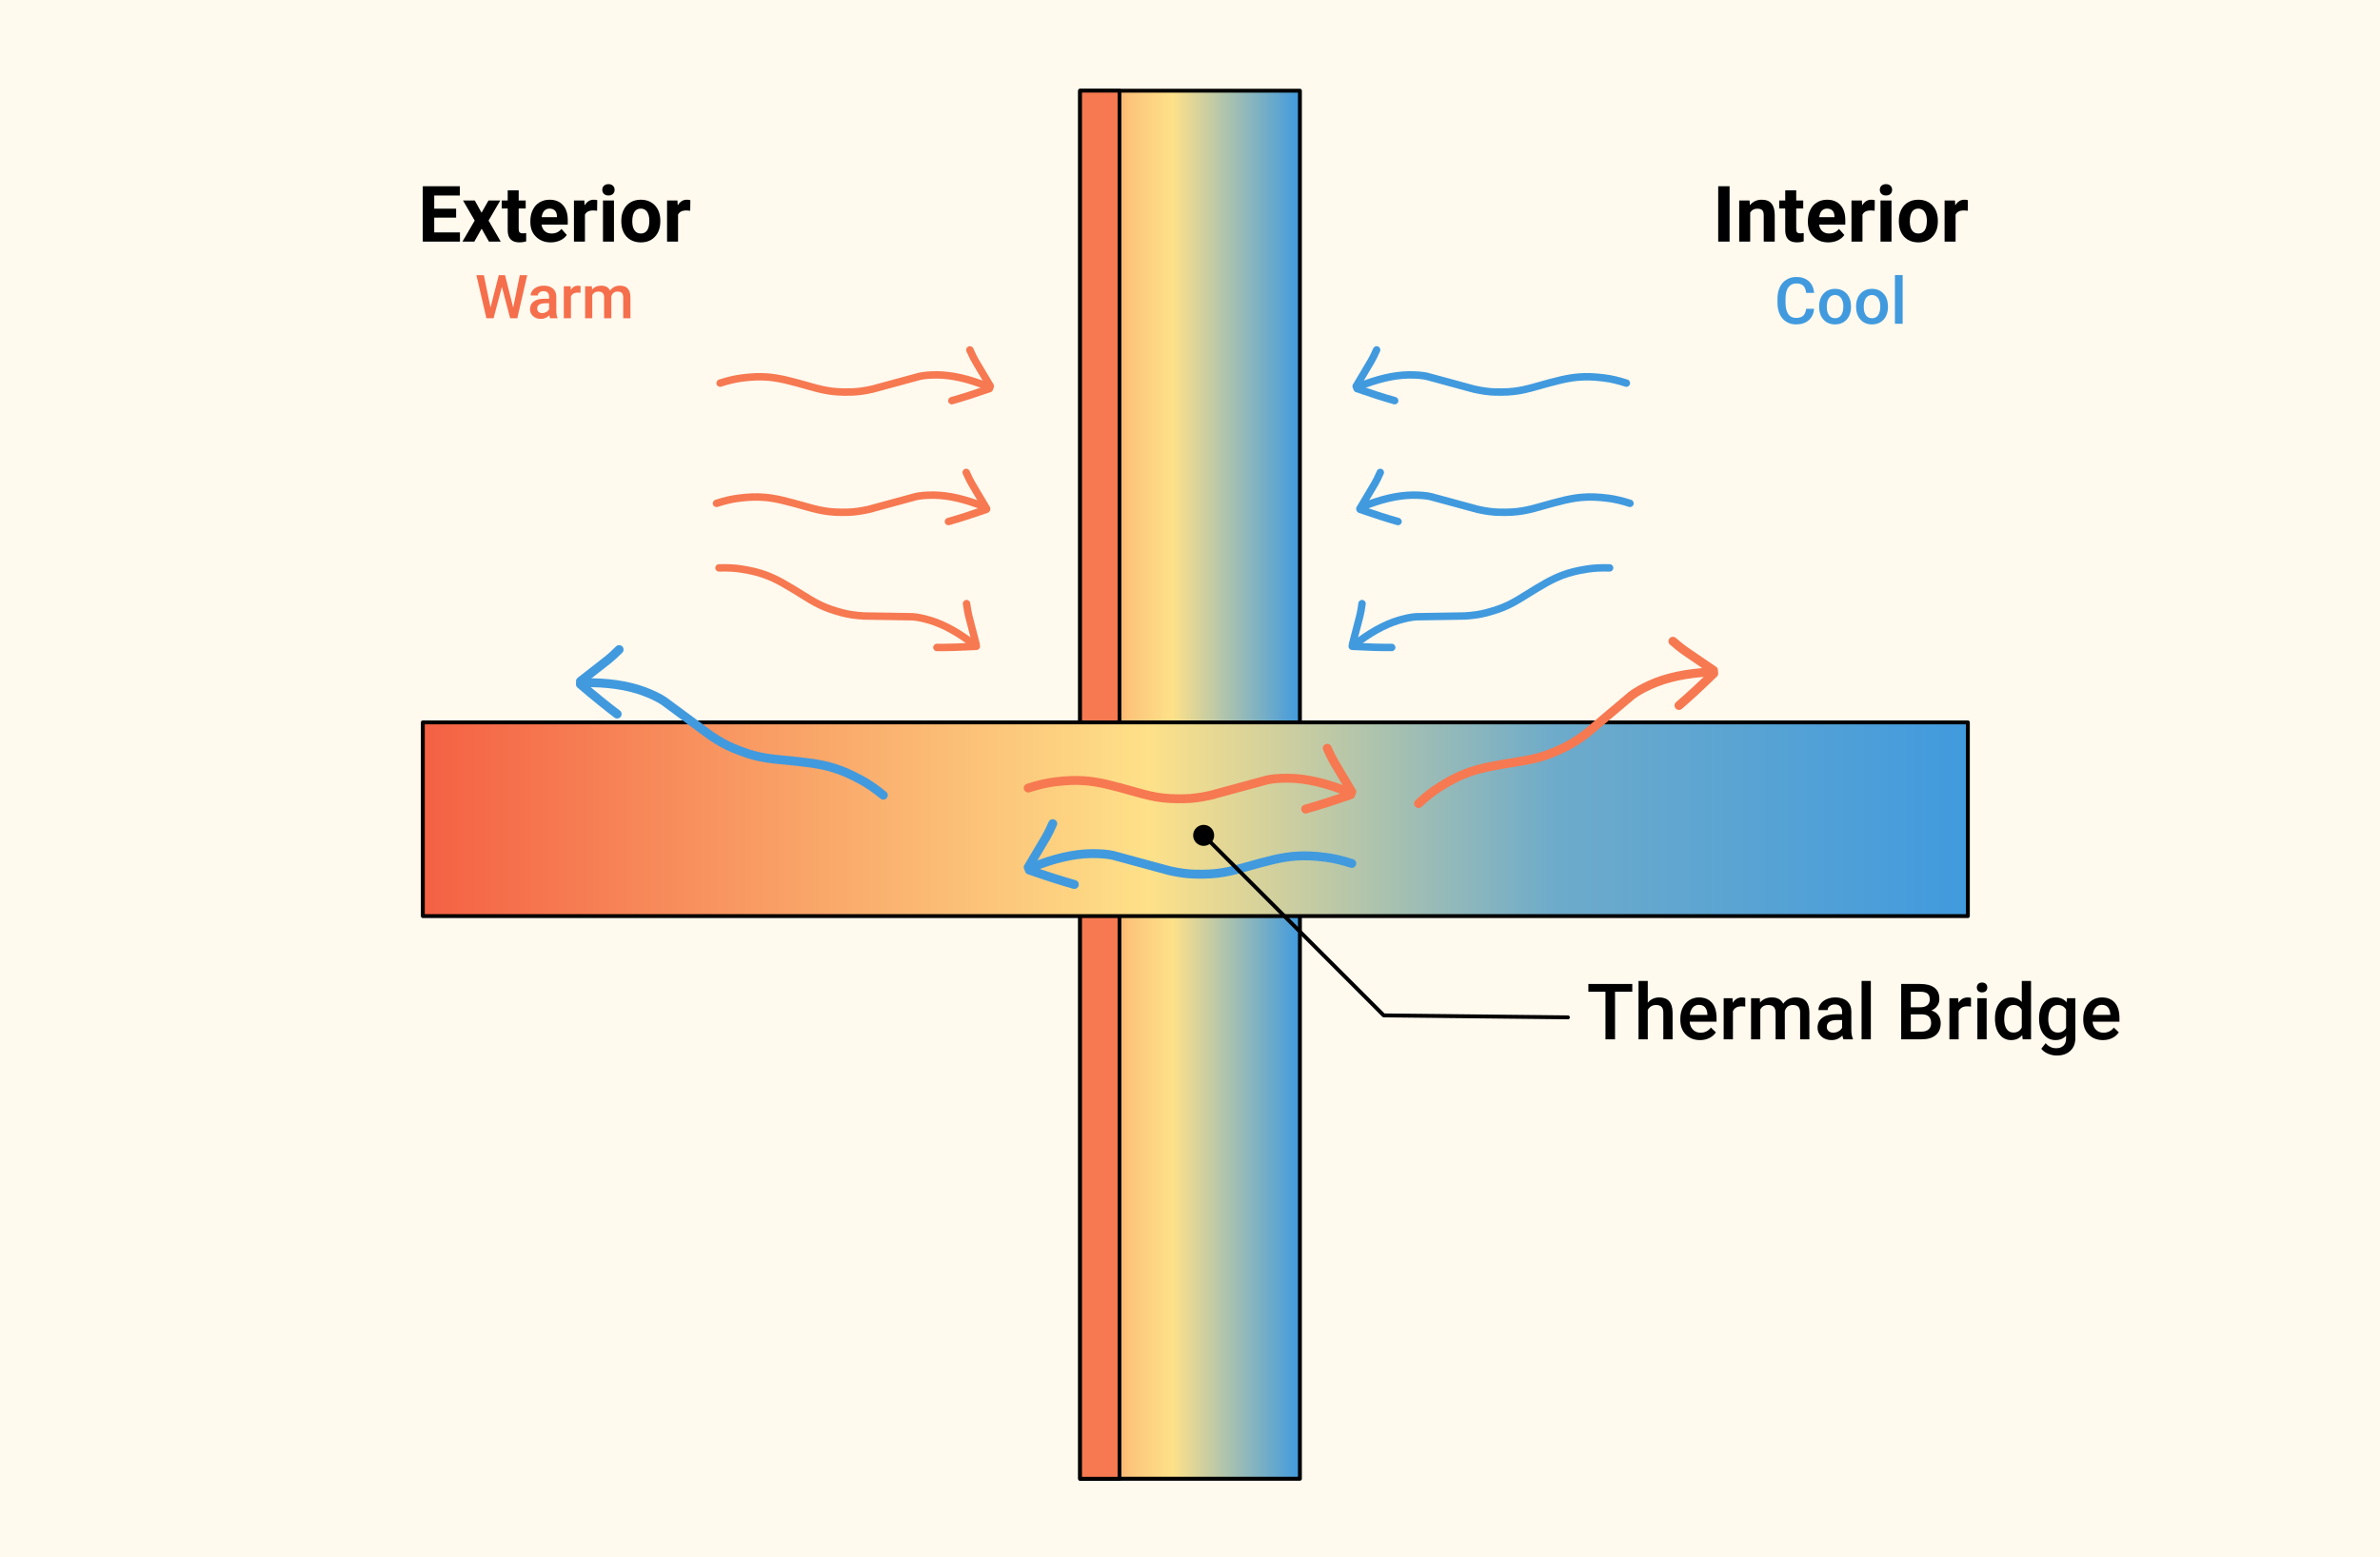 <?xml version="1.0" encoding="UTF-8" standalone="no"?>
<svg xmlns="http://www.w3.org/2000/svg" xmlns:xlink="http://www.w3.org/1999/xlink" xmlns:serif="http://www.serif.com/" width="100%" height="100%" viewBox="0 0 550 360" version="1.1" xml:space="preserve" style="fill-rule:evenodd;clip-rule:evenodd;stroke-linecap:round;stroke-linejoin:round;stroke-miterlimit:1.5;">
  <rect id="Thermal-Bridge" serif:id="Thermal Bridge" x="-0" y="-0" width="550" height="360" style="fill:#fff9ee;"></rect>
  <rect x="249.606" y="20.97" width="50.795" height="320.865" style="fill:url(#_Linear1);stroke:#000;stroke-width:0.9px;"></rect>
  <g transform="matrix(1,0,0,1,-15.627,-1687.09)">
    <g transform="matrix(18,0,0,18,411.378,1742.94)">
      <rect x="0.073" y="-0.711" width="0.146" height="0.711" style="fill-rule:nonzero;"></rect>
    </g>
    <g transform="matrix(18,0,0,18,416.625,1742.94)">
      <path d="M0.184,-0.528l0.004,0.061c0.038,-0.047 0.089,-0.071 0.152,-0.071c0.056,-0 0.098,0.016 0.125,0.049c0.028,0.033 0.042,0.082 0.042,0.148l0,0.341l-0.141,0l0,-0.338c0,-0.03 -0.006,-0.052 -0.019,-0.065c-0.013,-0.014 -0.035,-0.02 -0.065,-0.02c-0.04,-0 -0.07,0.017 -0.09,0.05l0,0.373l-0.141,0l0,-0.528l0.133,-0Z" style="fill-rule:nonzero;"></path>
    </g>
    <g transform="matrix(18,0,0,18,426.706,1742.94)">
      <path d="M0.223,-0.658l0,0.13l0.09,-0l0,0.103l-0.09,0l0,0.264c0,0.019 0.004,0.033 0.011,0.042c0.008,0.008 0.022,0.013 0.043,0.013c0.016,-0 0.03,-0.002 0.042,-0.004l-0,0.107c-0.028,0.009 -0.056,0.013 -0.086,0.013c-0.099,-0 -0.149,-0.05 -0.151,-0.15l0,-0.285l-0.077,0l-0,-0.103l0.077,-0l0,-0.13l0.141,-0Z" style="fill-rule:nonzero;"></path>
    </g>
    <g transform="matrix(18,0,0,18,432.789,1742.94)">
      <path d="M0.297,0.01c-0.077,-0 -0.14,-0.024 -0.189,-0.072c-0.049,-0.047 -0.073,-0.11 -0.073,-0.189l0,-0.014c0,-0.053 0.01,-0.101 0.031,-0.142c0.02,-0.042 0.049,-0.075 0.087,-0.097c0.038,-0.023 0.081,-0.034 0.129,-0.034c0.072,-0 0.129,0.023 0.17,0.068c0.042,0.046 0.063,0.11 0.063,0.194l-0,0.058l-0.337,-0c0.005,0.034 0.019,0.062 0.041,0.083c0.023,0.021 0.052,0.031 0.088,0.031c0.054,-0 0.096,-0.02 0.127,-0.059l0.069,0.078c-0.021,0.029 -0.049,0.053 -0.086,0.07c-0.036,0.016 -0.076,0.025 -0.12,0.025Zm-0.016,-0.434c-0.028,0 -0.05,0.01 -0.068,0.028c-0.017,0.019 -0.028,0.046 -0.033,0.082l0.196,-0l-0,-0.012c-0.001,-0.031 -0.009,-0.055 -0.025,-0.072c-0.017,-0.017 -0.04,-0.026 -0.07,-0.026Z" style="fill-rule:nonzero;"></path>
    </g>
    <g transform="matrix(18,0,0,18,442.518,1742.94)">
      <path d="M0.351,-0.396c-0.019,-0.003 -0.036,-0.004 -0.051,-0.004c-0.053,0 -0.088,0.018 -0.105,0.054l0,0.346l-0.141,-0l0,-0.528l0.133,-0l0.004,0.063c0.029,-0.049 0.068,-0.073 0.118,-0.073c0.016,-0 0.03,0.002 0.044,0.006l-0.002,0.136Z" style="fill-rule:nonzero;"></path>
    </g>
    <g transform="matrix(18,0,0,18,449.083,1742.94)">
      <path d="M0.203,-0l-0.141,-0l-0,-0.528l0.141,-0l0,0.528Zm-0.15,-0.665c0,-0.021 0.007,-0.039 0.021,-0.052c0.015,-0.014 0.034,-0.021 0.058,-0.021c0.024,0 0.044,0.007 0.058,0.021c0.014,0.013 0.021,0.031 0.021,0.052c0,0.021 -0.007,0.039 -0.021,0.053c-0.015,0.013 -0.034,0.02 -0.058,0.02c-0.023,0 -0.043,-0.007 -0.057,-0.02c-0.015,-0.014 -0.022,-0.032 -0.022,-0.053Z" style="fill-rule:nonzero;"></path>
    </g>
    <g transform="matrix(18,0,0,18,453.856,1742.94)">
      <path d="M0.032,-0.269c0,-0.052 0.01,-0.099 0.031,-0.14c0.02,-0.041 0.049,-0.073 0.087,-0.095c0.038,-0.023 0.082,-0.034 0.132,-0.034c0.071,-0 0.129,0.022 0.174,0.065c0.045,0.044 0.071,0.103 0.076,0.178l0.001,0.036c-0,0.081 -0.023,0.146 -0.068,0.195c-0.045,0.049 -0.106,0.074 -0.182,0.074c-0.076,-0 -0.137,-0.025 -0.183,-0.073c-0.045,-0.049 -0.068,-0.116 -0.068,-0.2l0,-0.006Zm0.141,0.01c0,0.05 0.01,0.089 0.029,0.115c0.019,0.027 0.046,0.04 0.081,0.04c0.034,-0 0.061,-0.013 0.08,-0.039c0.019,-0.027 0.029,-0.068 0.029,-0.126c-0,-0.049 -0.01,-0.087 -0.029,-0.114c-0.019,-0.027 -0.046,-0.041 -0.081,-0.041c-0.035,0 -0.061,0.014 -0.08,0.04c-0.019,0.027 -0.029,0.069 -0.029,0.125Z" style="fill-rule:nonzero;"></path>
    </g>
    <g transform="matrix(18,0,0,18,464.034,1742.94)">
      <path d="M0.351,-0.396c-0.019,-0.003 -0.036,-0.004 -0.051,-0.004c-0.053,0 -0.088,0.018 -0.105,0.054l0,0.346l-0.141,-0l0,-0.528l0.133,-0l0.004,0.063c0.029,-0.049 0.068,-0.073 0.118,-0.073c0.016,-0 0.03,0.002 0.044,0.006l-0.002,0.136Z" style="fill-rule:nonzero;"></path>
    </g>
    <g transform="matrix(15,0,0,15,425.637,1761.93)">
      <path d="M0.615,-0.231c-0.007,0.075 -0.035,0.135 -0.084,0.177c-0.049,0.043 -0.114,0.064 -0.195,0.064c-0.057,-0 -0.107,-0.014 -0.15,-0.041c-0.043,-0.026 -0.076,-0.065 -0.1,-0.114c-0.023,-0.049 -0.035,-0.107 -0.036,-0.172l-0,-0.067c-0,-0.067 0.012,-0.126 0.035,-0.177c0.024,-0.051 0.058,-0.091 0.103,-0.118c0.044,-0.028 0.096,-0.042 0.154,-0.042c0.078,0 0.141,0.022 0.189,0.064c0.048,0.043 0.076,0.103 0.084,0.181l-0.123,-0c-0.006,-0.051 -0.021,-0.088 -0.045,-0.111c-0.024,-0.022 -0.059,-0.034 -0.105,-0.034c-0.054,0 -0.095,0.02 -0.124,0.059c-0.029,0.039 -0.044,0.097 -0.044,0.173l-0,0.063c-0,0.077 0.014,0.135 0.041,0.176c0.028,0.04 0.068,0.06 0.121,0.06c0.048,0 0.085,-0.011 0.109,-0.033c0.025,-0.021 0.04,-0.058 0.047,-0.108l0.123,-0Z" style="fill:#419ade;fill-rule:nonzero;"></path>
    </g>
    <g transform="matrix(15,0,0,15,435.43,1761.93)">
      <path d="M0.039,-0.269c-0,-0.052 0.01,-0.098 0.03,-0.14c0.021,-0.041 0.05,-0.073 0.087,-0.096c0.037,-0.022 0.08,-0.033 0.128,-0.033c0.071,-0 0.129,0.023 0.173,0.069c0.045,0.046 0.069,0.107 0.072,0.182l0.001,0.028c-0,0.052 -0.01,0.099 -0.03,0.14c-0.02,0.041 -0.049,0.073 -0.086,0.095c-0.037,0.023 -0.081,0.034 -0.129,0.034c-0.075,-0 -0.135,-0.025 -0.179,-0.075c-0.045,-0.049 -0.067,-0.116 -0.067,-0.198l-0,-0.006Zm0.118,0.01c0,0.055 0.011,0.097 0.034,0.128c0.022,0.031 0.054,0.046 0.094,0.046c0.04,0 0.071,-0.016 0.093,-0.047c0.022,-0.031 0.034,-0.077 0.034,-0.137c-0,-0.053 -0.012,-0.096 -0.035,-0.127c-0.023,-0.031 -0.054,-0.047 -0.093,-0.047c-0.039,0 -0.07,0.016 -0.093,0.046c-0.022,0.031 -0.034,0.077 -0.034,0.138Z" style="fill:#419ade;fill-rule:nonzero;"></path>
    </g>
    <g transform="matrix(15,0,0,15,443.97,1761.93)">
      <path d="M0.039,-0.269c-0,-0.052 0.01,-0.098 0.03,-0.14c0.021,-0.041 0.05,-0.073 0.087,-0.096c0.037,-0.022 0.08,-0.033 0.128,-0.033c0.071,-0 0.129,0.023 0.173,0.069c0.045,0.046 0.069,0.107 0.072,0.182l0.001,0.028c-0,0.052 -0.01,0.099 -0.03,0.14c-0.02,0.041 -0.049,0.073 -0.086,0.095c-0.037,0.023 -0.081,0.034 -0.129,0.034c-0.075,-0 -0.135,-0.025 -0.179,-0.075c-0.045,-0.049 -0.067,-0.116 -0.067,-0.198l-0,-0.006Zm0.118,0.01c0,0.055 0.011,0.097 0.034,0.128c0.022,0.031 0.054,0.046 0.094,0.046c0.04,0 0.071,-0.016 0.093,-0.047c0.022,-0.031 0.034,-0.077 0.034,-0.137c-0,-0.053 -0.012,-0.096 -0.035,-0.127c-0.023,-0.031 -0.054,-0.047 -0.093,-0.047c-0.039,0 -0.07,0.016 -0.093,0.046c-0.022,0.031 -0.034,0.077 -0.034,0.138Z" style="fill:#419ade;fill-rule:nonzero;"></path>
    </g>
    <g transform="matrix(15,0,0,15,452.51,1761.93)">
      <rect x="0.068" y="-0.75" width="0.119" height="0.75" style="fill:#419ade;fill-rule:nonzero;"></rect>
    </g>
  </g>
  <g transform="matrix(1,0,0,1,-312.832,-1687.09)">
    <g transform="matrix(18,0,0,18,409.401,1742.94)">
      <path d="M0.491,-0.308l-0.281,-0l-0,0.19l0.33,0l0,0.118l-0.477,-0l0,-0.711l0.476,0l0,0.119l-0.329,-0l-0,0.169l0.281,0l0,0.115Z" style="fill-rule:nonzero;"></path>
    </g>
    <g transform="matrix(18,0,0,18,419.526,1742.94)">
      <path d="M0.255,-0.371l0.089,-0.157l0.151,-0l-0.15,0.258l0.156,0.27l-0.151,-0l-0.094,-0.166l-0.094,0.166l-0.152,-0l0.157,-0.27l-0.15,-0.258l0.151,-0l0.087,0.157Z" style="fill-rule:nonzero;"></path>
    </g>
    <g transform="matrix(18,0,0,18,428.684,1742.94)">
      <path d="M0.223,-0.658l0,0.13l0.09,-0l0,0.103l-0.09,0l0,0.264c0,0.019 0.004,0.033 0.011,0.042c0.008,0.008 0.022,0.013 0.043,0.013c0.016,-0 0.03,-0.002 0.042,-0.004l-0,0.107c-0.028,0.009 -0.056,0.013 -0.086,0.013c-0.099,-0 -0.149,-0.05 -0.151,-0.15l0,-0.285l-0.077,0l-0,-0.103l0.077,-0l0,-0.13l0.141,-0Z" style="fill-rule:nonzero;"></path>
    </g>
    <g transform="matrix(18,0,0,18,434.766,1742.94)">
      <path d="M0.297,0.01c-0.077,-0 -0.14,-0.024 -0.189,-0.072c-0.049,-0.047 -0.073,-0.11 -0.073,-0.189l0,-0.014c0,-0.053 0.01,-0.101 0.031,-0.142c0.02,-0.042 0.049,-0.075 0.087,-0.097c0.038,-0.023 0.081,-0.034 0.129,-0.034c0.072,-0 0.129,0.023 0.17,0.068c0.042,0.046 0.063,0.11 0.063,0.194l-0,0.058l-0.337,-0c0.005,0.034 0.019,0.062 0.041,0.083c0.023,0.021 0.052,0.031 0.088,0.031c0.054,-0 0.096,-0.02 0.127,-0.059l0.069,0.078c-0.021,0.029 -0.049,0.053 -0.086,0.07c-0.036,0.016 -0.076,0.025 -0.12,0.025Zm-0.016,-0.434c-0.028,0 -0.05,0.01 -0.068,0.028c-0.017,0.019 -0.028,0.046 -0.033,0.082l0.196,-0l-0,-0.012c-0.001,-0.031 -0.009,-0.055 -0.025,-0.072c-0.017,-0.017 -0.04,-0.026 -0.07,-0.026Z" style="fill-rule:nonzero;"></path>
    </g>
    <g transform="matrix(18,0,0,18,444.496,1742.94)">
      <path d="M0.351,-0.396c-0.019,-0.003 -0.036,-0.004 -0.051,-0.004c-0.053,0 -0.088,0.018 -0.105,0.054l0,0.346l-0.141,-0l0,-0.528l0.133,-0l0.004,0.063c0.029,-0.049 0.068,-0.073 0.118,-0.073c0.016,-0 0.03,0.002 0.044,0.006l-0.002,0.136Z" style="fill-rule:nonzero;"></path>
    </g>
    <g transform="matrix(18,0,0,18,451.061,1742.94)">
      <path d="M0.203,-0l-0.141,-0l-0,-0.528l0.141,-0l0,0.528Zm-0.15,-0.665c0,-0.021 0.007,-0.039 0.021,-0.052c0.015,-0.014 0.034,-0.021 0.058,-0.021c0.024,0 0.044,0.007 0.058,0.021c0.014,0.013 0.021,0.031 0.021,0.052c0,0.021 -0.007,0.039 -0.021,0.053c-0.015,0.013 -0.034,0.02 -0.058,0.02c-0.023,0 -0.043,-0.007 -0.057,-0.02c-0.015,-0.014 -0.022,-0.032 -0.022,-0.053Z" style="fill-rule:nonzero;"></path>
    </g>
    <g transform="matrix(18,0,0,18,455.833,1742.94)">
      <path d="M0.032,-0.269c0,-0.052 0.01,-0.099 0.031,-0.14c0.02,-0.041 0.049,-0.073 0.087,-0.095c0.038,-0.023 0.082,-0.034 0.132,-0.034c0.071,-0 0.129,0.022 0.174,0.065c0.045,0.044 0.071,0.103 0.076,0.178l0.001,0.036c-0,0.081 -0.023,0.146 -0.068,0.195c-0.045,0.049 -0.106,0.074 -0.182,0.074c-0.076,-0 -0.137,-0.025 -0.183,-0.073c-0.045,-0.049 -0.068,-0.116 -0.068,-0.2l0,-0.006Zm0.141,0.01c0,0.05 0.01,0.089 0.029,0.115c0.019,0.027 0.046,0.04 0.081,0.04c0.034,-0 0.061,-0.013 0.08,-0.039c0.019,-0.027 0.029,-0.068 0.029,-0.126c-0,-0.049 -0.01,-0.087 -0.029,-0.114c-0.019,-0.027 -0.046,-0.041 -0.081,-0.041c-0.035,0 -0.061,0.014 -0.08,0.04c-0.019,0.027 -0.029,0.069 -0.029,0.125Z" style="fill-rule:nonzero;"></path>
    </g>
    <g transform="matrix(18,0,0,18,466.011,1742.94)">
      <path d="M0.351,-0.396c-0.019,-0.003 -0.036,-0.004 -0.051,-0.004c-0.053,0 -0.088,0.018 -0.105,0.054l0,0.346l-0.141,-0l0,-0.528l0.133,-0l0.004,0.063c0.029,-0.049 0.068,-0.073 0.118,-0.073c0.016,-0 0.03,0.002 0.044,0.006l-0.002,0.136Z" style="fill-rule:nonzero;"></path>
    </g>
    <g transform="matrix(14,0,0,14,422.603,1760.66)">
      <path d="M0.63,-0.176l0.109,-0.535l0.123,0l-0.164,0.711l-0.118,0l-0.136,-0.519l-0.138,0.519l-0.118,0l-0.165,-0.711l0.123,0l0.11,0.534l0.136,-0.534l0.104,0l0.134,0.535Z" style="fill:#f56f4c;fill-rule:nonzero;"></path>
    </g>
    <g transform="matrix(14,0,0,14,434.696,1760.66)">
      <path d="M0.376,-0c-0.005,-0.01 -0.009,-0.027 -0.013,-0.049c-0.038,0.039 -0.084,0.059 -0.139,0.059c-0.053,-0 -0.096,-0.015 -0.13,-0.046c-0.033,-0.03 -0.05,-0.067 -0.05,-0.112c-0,-0.056 0.021,-0.099 0.063,-0.13c0.042,-0.03 0.101,-0.045 0.179,-0.045l0.073,0l-0,-0.034c-0,-0.028 -0.008,-0.05 -0.023,-0.066c-0.015,-0.017 -0.039,-0.025 -0.07,-0.025c-0.027,0 -0.049,0.007 -0.066,0.021c-0.018,0.013 -0.026,0.03 -0.026,0.051l-0.119,0c0,-0.029 0.01,-0.056 0.029,-0.081c0.019,-0.026 0.045,-0.045 0.078,-0.06c0.033,-0.014 0.07,-0.021 0.111,-0.021c0.062,-0 0.111,0.015 0.148,0.047c0.037,0.031 0.056,0.074 0.057,0.131l-0,0.238c-0,0.047 0.006,0.085 0.02,0.114l-0,0.008l-0.122,0Zm-0.13,-0.085c0.024,-0 0.046,-0.006 0.066,-0.018c0.021,-0.011 0.036,-0.026 0.047,-0.045l-0,-0.1l-0.064,-0c-0.044,-0 -0.077,0.008 -0.099,0.023c-0.022,0.015 -0.033,0.037 -0.033,0.065c-0,0.023 0.007,0.041 0.022,0.054c0.015,0.014 0.036,0.021 0.061,0.021Z" style="fill:#f56f4c;fill-rule:nonzero;"></path>
    </g>
    <g transform="matrix(14,0,0,14,442.27,1760.66)">
      <path d="M0.337,-0.42c-0.015,-0.003 -0.031,-0.004 -0.048,-0.004c-0.054,0 -0.091,0.021 -0.11,0.063l0,0.361l-0.118,-0l-0,-0.528l0.113,-0l0.003,0.059c0.028,-0.046 0.068,-0.069 0.119,-0.069c0.017,-0 0.031,0.002 0.042,0.007l-0.001,0.111Z" style="fill:#f56f4c;fill-rule:nonzero;"></path>
    </g>
    <g transform="matrix(14,0,0,14,447.192,1760.66)">
      <path d="M0.172,-0.528l0.004,0.055c0.037,-0.043 0.088,-0.065 0.152,-0.065c0.071,-0 0.119,0.027 0.145,0.081c0.039,-0.054 0.093,-0.081 0.162,-0.081c0.059,-0 0.102,0.016 0.13,0.048c0.029,0.032 0.043,0.08 0.044,0.143l0,0.347l-0.119,-0l0,-0.344c0,-0.033 -0.007,-0.058 -0.022,-0.073c-0.014,-0.016 -0.038,-0.024 -0.072,-0.024c-0.027,0 -0.049,0.007 -0.066,0.022c-0.018,0.014 -0.03,0.033 -0.036,0.057l0,0.362l-0.119,0l0,-0.348c-0.001,-0.062 -0.033,-0.093 -0.095,-0.093c-0.047,0 -0.081,0.019 -0.101,0.058l0,0.383l-0.118,0l-0,-0.528l0.111,-0Z" style="fill:#f56f4c;fill-rule:nonzero;"></path>
    </g>
  </g>
  <path d="M377.211,229.25l-3.99,-0l-0,11.004l-2.206,-0l-0,-11.004l-3.955,-0l-0,-1.793l10.151,-0l0,1.793Z" style="fill-rule:nonzero;"></path>
  <path d="M380.788,231.781c0.698,-0.809 1.579,-1.213 2.646,-1.213c2.027,0 3.055,1.157 3.085,3.472l-0,6.214l-2.136,-0l-0,-6.135c-0,-0.656 -0.142,-1.121 -0.426,-1.393c-0.284,-0.273 -0.702,-0.409 -1.253,-0.409c-0.855,0 -1.494,0.381 -1.916,1.143l0,6.794l-2.135,-0l-0,-13.5l2.135,-0l0,5.027Z" style="fill-rule:nonzero;"></path>
  <path d="M392.864,240.43c-1.353,-0 -2.45,-0.427 -3.291,-1.279c-0.841,-0.853 -1.261,-1.988 -1.261,-3.406l-0,-0.264c-0,-0.949 0.183,-1.797 0.549,-2.544c0.366,-0.747 0.88,-1.329 1.542,-1.745c0.663,-0.416 1.401,-0.624 2.215,-0.624c1.295,0 2.296,0.413 3.002,1.239c0.706,0.827 1.059,1.996 1.059,3.507l-0,0.862l-6.214,-0c0.064,0.785 0.327,1.406 0.787,1.863c0.46,0.457 1.038,0.685 1.735,0.685c0.979,0 1.776,-0.395 2.391,-1.186l1.151,1.099c-0.38,0.568 -0.889,1.009 -1.524,1.322c-0.636,0.314 -1.35,0.471 -2.141,0.471Zm-0.254,-8.148c-0.586,0 -1.06,0.205 -1.42,0.615c-0.36,0.41 -0.59,0.982 -0.69,1.714l4.069,0l0,-0.158c-0.046,-0.715 -0.237,-1.255 -0.571,-1.622c-0.334,-0.366 -0.797,-0.549 -1.388,-0.549Z" style="fill-rule:nonzero;"></path>
  <path d="M403.315,232.695c-0.282,-0.047 -0.572,-0.07 -0.871,-0.07c-0.978,-0 -1.637,0.375 -1.977,1.125l-0,6.504l-2.136,-0l0,-9.51l2.039,-0l0.053,1.063c0.516,-0.826 1.23,-1.239 2.145,-1.239c0.304,0 0.556,0.041 0.755,0.123l-0.008,2.004Z" style="fill-rule:nonzero;"></path>
  <path d="M406.672,230.744l0.062,0.993c0.668,-0.779 1.582,-1.169 2.742,-1.169c1.271,0 2.141,0.487 2.61,1.459c0.692,-0.972 1.664,-1.459 2.918,-1.459c1.049,0 1.83,0.29 2.342,0.87c0.513,0.58 0.775,1.436 0.787,2.567l-0,6.249l-2.136,-0l0,-6.188c0,-0.603 -0.132,-1.046 -0.395,-1.327c-0.264,-0.281 -0.7,-0.422 -1.31,-0.422c-0.486,0 -0.883,0.131 -1.191,0.391c-0.307,0.261 -0.523,0.602 -0.646,1.024l0.009,6.522l-2.136,-0l0,-6.258c-0.029,-1.119 -0.6,-1.679 -1.714,-1.679c-0.855,0 -1.461,0.349 -1.819,1.046l0,6.891l-2.136,-0l0,-9.51l2.013,-0Z" style="fill-rule:nonzero;"></path>
  <path d="M426.008,240.254c-0.094,-0.182 -0.176,-0.478 -0.246,-0.888c-0.68,0.709 -1.512,1.064 -2.496,1.064c-0.955,-0 -1.735,-0.273 -2.338,-0.818c-0.604,-0.545 -0.905,-1.219 -0.905,-2.021c-0,-1.014 0.376,-1.792 1.129,-2.334c0.753,-0.542 1.83,-0.813 3.23,-0.813l1.31,0l-0,-0.624c-0,-0.492 -0.138,-0.886 -0.414,-1.182c-0.275,-0.296 -0.694,-0.444 -1.256,-0.444c-0.487,0 -0.885,0.122 -1.196,0.365c-0.31,0.243 -0.465,0.552 -0.465,0.927l-2.136,0c-0,-0.521 0.173,-1.009 0.518,-1.463c0.346,-0.454 0.816,-0.81 1.411,-1.068c0.595,-0.258 1.258,-0.387 1.991,-0.387c1.113,0 2.001,0.28 2.663,0.84c0.662,0.559 1.002,1.346 1.019,2.359l0,4.289c0,0.856 0.12,1.539 0.361,2.048l-0,0.15l-2.18,-0Zm-2.347,-1.538c0.422,-0 0.819,-0.103 1.191,-0.308c0.372,-0.205 0.652,-0.48 0.84,-0.826l-0,-1.793l-1.152,-0c-0.791,-0 -1.386,0.138 -1.784,0.413c-0.398,0.275 -0.598,0.665 -0.598,1.169c0,0.41 0.137,0.737 0.409,0.98c0.273,0.243 0.637,0.365 1.094,0.365Z" style="fill-rule:nonzero;"></path>
  <rect x="430.2" y="226.754" width="2.136" height="13.5" style="fill-rule:nonzero;"></rect>
  <path d="M439.35,240.254l-0,-12.797l4.386,-0c1.447,-0 2.548,0.29 3.304,0.87c0.756,0.58 1.134,1.444 1.134,2.593c-0,0.586 -0.158,1.113 -0.475,1.582c-0.316,0.469 -0.779,0.832 -1.388,1.09c0.691,0.187 1.226,0.54 1.604,1.059c0.378,0.518 0.567,1.141 0.567,1.867c-0,1.202 -0.386,2.124 -1.156,2.769c-0.771,0.644 -1.874,0.967 -3.309,0.967l-4.667,-0Zm2.223,-5.775l0,3.999l2.47,0c0.697,0 1.242,-0.173 1.635,-0.518c0.392,-0.346 0.589,-0.826 0.589,-1.442c-0,-1.33 -0.68,-2.009 -2.039,-2.039l-2.655,0Zm0,-1.634l2.18,-0c0.691,-0 1.232,-0.157 1.622,-0.471c0.389,-0.313 0.584,-0.757 0.584,-1.331c0,-0.633 -0.18,-1.09 -0.54,-1.371c-0.361,-0.282 -0.922,-0.422 -1.683,-0.422l-2.163,-0l0,3.595Z" style="fill-rule:nonzero;"></path>
  <path d="M455.478,232.695c-0.282,-0.047 -0.572,-0.07 -0.87,-0.07c-0.979,-0 -1.638,0.375 -1.978,1.125l0,6.504l-2.136,-0l0,-9.51l2.039,-0l0.053,1.063c0.516,-0.826 1.231,-1.239 2.145,-1.239c0.304,0 0.556,0.041 0.755,0.123l-0.008,2.004Z" style="fill-rule:nonzero;"></path>
  <path d="M459.099,240.254l-2.136,-0l0,-9.51l2.136,-0l-0,9.51Zm-2.268,-11.98c0,-0.328 0.104,-0.6 0.312,-0.817c0.208,-0.217 0.506,-0.325 0.892,-0.325c0.387,-0 0.686,0.108 0.897,0.325c0.211,0.217 0.316,0.489 0.316,0.817c0,0.322 -0.105,0.591 -0.316,0.804c-0.211,0.214 -0.51,0.321 -0.897,0.321c-0.386,0 -0.684,-0.107 -0.892,-0.321c-0.208,-0.213 -0.312,-0.482 -0.312,-0.804Z" style="fill-rule:nonzero;"></path>
  <path d="M461.024,235.429c-0,-1.465 0.339,-2.642 1.019,-3.529c0.68,-0.888 1.591,-1.332 2.734,-1.332c1.007,0 1.822,0.352 2.443,1.055l-0,-4.869l2.136,-0l-0,13.5l-1.934,-0l-0.105,-0.985c-0.639,0.774 -1.492,1.161 -2.558,1.161c-1.113,-0 -2.014,-0.449 -2.703,-1.345c-0.688,-0.897 -1.032,-2.115 -1.032,-3.656Zm2.135,0.184c0,0.967 0.186,1.721 0.558,2.263c0.373,0.542 0.901,0.813 1.587,0.813c0.873,0 1.512,-0.389 1.916,-1.169l-0,-4.06c-0.393,-0.762 -1.026,-1.143 -1.899,-1.143c-0.691,0 -1.224,0.274 -1.599,0.822c-0.375,0.548 -0.563,1.373 -0.563,2.474Z" style="fill-rule:nonzero;"></path>
  <path d="M471.21,235.429c0,-1.477 0.347,-2.656 1.042,-3.538c0.694,-0.882 1.615,-1.323 2.764,-1.323c1.084,0 1.936,0.378 2.557,1.134l0.097,-0.958l1.925,-0l-0,9.22c-0,1.248 -0.388,2.232 -1.165,2.953c-0.776,0.721 -1.823,1.081 -3.142,1.081c-0.697,-0 -1.378,-0.145 -2.043,-0.435c-0.665,-0.29 -1.171,-0.67 -1.516,-1.138l1.01,-1.284c0.657,0.78 1.465,1.169 2.426,1.169c0.709,0 1.269,-0.192 1.679,-0.575c0.41,-0.384 0.615,-0.948 0.615,-1.692l0,-0.642c-0.615,0.686 -1.435,1.029 -2.461,1.029c-1.113,-0 -2.023,-0.443 -2.729,-1.328c-0.706,-0.884 -1.059,-2.109 -1.059,-3.673Zm2.127,0.184c0,0.955 0.195,1.707 0.585,2.254c0.389,0.548 0.93,0.822 1.621,0.822c0.861,0 1.5,-0.369 1.916,-1.107l0,-4.184c-0.404,-0.72 -1.037,-1.081 -1.898,-1.081c-0.703,0 -1.25,0.279 -1.639,0.835c-0.39,0.557 -0.585,1.377 -0.585,2.461Z" style="fill-rule:nonzero;"></path>
  <path d="M485.976,240.43c-1.354,-0 -2.451,-0.427 -3.292,-1.279c-0.841,-0.853 -1.261,-1.988 -1.261,-3.406l0,-0.264c0,-0.949 0.183,-1.797 0.549,-2.544c0.367,-0.747 0.881,-1.329 1.543,-1.745c0.662,-0.416 1.4,-0.624 2.215,-0.624c1.295,0 2.295,0.413 3.001,1.239c0.706,0.827 1.059,1.996 1.059,3.507l0,0.862l-6.214,-0c0.065,0.785 0.327,1.406 0.787,1.863c0.46,0.457 1.039,0.685 1.736,0.685c0.978,0 1.775,-0.395 2.39,-1.186l1.152,1.099c-0.381,0.568 -0.889,1.009 -1.525,1.322c-0.636,0.314 -1.349,0.471 -2.14,0.471Zm-0.255,-8.148c-0.586,0 -1.059,0.205 -1.42,0.615c-0.36,0.41 -0.59,0.982 -0.69,1.714l4.07,0l-0,-0.158c-0.047,-0.715 -0.237,-1.255 -0.571,-1.622c-0.334,-0.366 -0.797,-0.549 -1.389,-0.549Z" style="fill-rule:nonzero;"></path>
  <path d="M258.707,20.97l0,146.968l-9.101,0l0,-146.968l9.101,-0Zm0,187.142l0,133.723l-9.101,-0l0,-133.723l9.101,0Z" style="fill:#f67951;stroke:#000;stroke-width:0.87px;"></path>
  <rect x="97.712" y="166.989" width="357.049" height="44.775" style="fill:url(#_Linear2);stroke:#000;stroke-width:0.9px;"></rect>
  <g>
    <path d="M313.596,88.582c4.459,-1.814 8.457,-2.741 11.996,-2.781l0.004,0c1.803,-0.011 3.255,0.109 4.357,0.36c0.011,0.003 0.023,0.006 0.034,0.009l10.89,2.957l-0.039,-0.01c1.809,0.403 3.385,0.617 4.728,0.642l0.007,0c2.064,0.056 3.833,-0.045 5.308,-0.305l0.012,-0.002c0.71,-0.114 1.566,-0.302 2.567,-0.565l-0.016,0.005c3.551,-1.006 5.947,-1.648 7.187,-1.925l0.002,-0.001c1.741,-0.386 3.198,-0.61 4.371,-0.673l-0.025,0.001c1.664,-0.138 3.633,-0.06 5.907,0.232l-0.003,-0c1.58,0.196 3.32,0.602 5.222,1.219c0.451,0.146 0.699,0.631 0.552,1.083c-0.146,0.451 -0.631,0.699 -1.082,0.553c-1.798,-0.583 -3.432,-0.966 -4.904,-1.149l-0.004,-0c-2.154,-0.277 -4.003,-0.352 -5.546,-0.224c-0.009,0.001 -0.017,0.002 -0.025,0.002c-1.079,0.058 -2.442,0.27 -4.091,0.635l0.002,-0c-1.21,0.27 -3.575,0.904 -7.094,1.901l-0.016,0.005c-1.056,0.277 -1.967,0.477 -2.731,0.599l0.012,-0.002c-1.588,0.279 -3.472,0.39 -5.652,0.33l0.007,0.001c-1.458,-0.028 -3.147,-0.255 -5.068,-0.683c-0.013,-0.003 -0.026,-0.006 -0.039,-0.009l-10.889,-2.957l0.034,0.008c-0.973,-0.222 -2.294,-0.327 -3.964,-0.317l0.004,-0c-3.321,0.037 -7.11,0.922 -11.367,2.654c-0.439,0.179 -0.941,-0.032 -1.12,-0.472c-0.179,-0.44 0.033,-0.942 0.472,-1.121Z" style="fill:#419ade;fill-rule:nonzero;"></path>
    <path d="M313.883,89.021c3.371,1.176 6.252,2.099 8.644,2.769c0.457,0.128 0.724,0.602 0.596,1.06c-0.128,0.457 -0.602,0.724 -1.059,0.596c-2.427,-0.68 -5.342,-1.613 -8.747,-2.801c-0.448,-0.157 -0.685,-0.647 -0.529,-1.096c0.157,-0.448 0.647,-0.685 1.095,-0.528Z" style="fill:#419ade;fill-rule:nonzero;"></path>
    <path d="M312.656,88.856l3.461,-5.831l-0.005,0.008c0.361,-0.623 0.771,-1.455 1.229,-2.495c0.191,-0.435 0.699,-0.632 1.133,-0.44c0.435,0.191 0.632,0.699 0.44,1.133c-0.483,1.099 -0.922,1.987 -1.314,2.664l-0.005,0.008l-3.46,5.831c-0.243,0.409 -0.77,0.543 -1.178,0.301c-0.408,-0.243 -0.543,-0.77 -0.301,-1.179Z" style="fill:#419ade;fill-rule:nonzero;"></path>
  </g>
  <g>
    <path d="M314.433,116.374c4.458,-1.815 8.456,-2.742 11.995,-2.781l0.005,-0c1.802,-0.012 3.254,0.109 4.356,0.36c0.012,0.002 0.023,0.005 0.035,0.008l10.889,2.957l-0.039,-0.009c1.809,0.402 3.385,0.616 4.728,0.642l0.007,-0c2.064,0.056 3.834,-0.046 5.308,-0.305l0.013,-0.002c0.709,-0.114 1.565,-0.303 2.567,-0.565l-0.016,0.004c3.55,-1.006 5.946,-1.648 7.187,-1.925l0.001,-0c1.741,-0.386 3.198,-0.611 4.371,-0.674l-0.025,0.002c1.664,-0.138 3.634,-0.061 5.908,0.231l-0.004,0c1.58,0.197 3.321,0.603 5.222,1.219c0.452,0.146 0.699,0.631 0.553,1.083c-0.147,0.452 -0.631,0.699 -1.083,0.553c-1.797,-0.583 -3.432,-0.965 -4.904,-1.148l-0.003,-0.001c-2.155,-0.277 -4.003,-0.351 -5.547,-0.223c-0.008,0 -0.017,0.001 -0.025,0.001c-1.078,0.058 -2.442,0.27 -4.091,0.636l0.002,-0.001c-1.21,0.271 -3.574,0.904 -7.094,1.902l-0.016,0.004c-1.056,0.277 -1.966,0.477 -2.731,0.6l0.013,-0.002c-1.589,0.279 -3.473,0.389 -5.653,0.33l0.008,-0c-1.458,-0.027 -3.148,-0.255 -5.069,-0.683c-0.013,-0.002 -0.026,-0.006 -0.039,-0.009l-10.889,-2.957l0.034,0.009c-0.972,-0.222 -2.294,-0.328 -3.964,-0.318l0.005,0c-3.322,0.038 -7.111,0.922 -11.367,2.655c-0.44,0.179 -0.942,-0.033 -1.121,-0.473c-0.178,-0.44 0.033,-0.941 0.473,-1.12Z" style="fill:#419ade;fill-rule:nonzero;"></path>
    <path d="M314.664,116.963c3.371,1.176 6.252,2.099 8.644,2.769c0.457,0.128 0.724,0.603 0.596,1.06c-0.128,0.457 -0.602,0.724 -1.059,0.596c-2.427,-0.679 -5.342,-1.613 -8.747,-2.801c-0.448,-0.157 -0.685,-0.647 -0.529,-1.096c0.157,-0.448 0.647,-0.685 1.095,-0.528Z" style="fill:#419ade;fill-rule:nonzero;"></path>
    <path d="M313.505,117.177l3.46,-5.831l-0.004,0.007c0.361,-0.622 0.77,-1.454 1.228,-2.494c0.192,-0.435 0.699,-0.632 1.134,-0.44c0.434,0.191 0.631,0.699 0.44,1.133c-0.484,1.099 -0.922,1.987 -1.315,2.664l-0.004,0.008l-3.461,5.831c-0.242,0.409 -0.769,0.543 -1.178,0.301c-0.408,-0.243 -0.542,-0.77 -0.3,-1.179Z" style="fill:#419ade;fill-rule:nonzero;"></path>
  </g>
  <g>
    <path d="M228.661,88.582c-4.458,-1.814 -8.456,-2.741 -11.995,-2.781l-0.005,0c-1.802,-0.011 -3.254,0.109 -4.356,0.36c-0.012,0.003 -0.023,0.006 -0.035,0.009l-10.889,2.957l0.039,-0.01c-1.809,0.403 -3.385,0.617 -4.728,0.642l-0.007,0c-2.064,0.056 -3.834,-0.045 -5.308,-0.305l-0.013,-0.002c-0.709,-0.114 -1.565,-0.302 -2.567,-0.565l0.016,0.005c-3.55,-1.006 -5.946,-1.648 -7.187,-1.925l-0.001,-0.001c-1.741,-0.386 -3.198,-0.61 -4.371,-0.673l0.025,0.001c-1.664,-0.138 -3.634,-0.06 -5.908,0.232l0.004,-0c-1.58,0.196 -3.321,0.602 -5.222,1.219c-0.452,0.146 -0.699,0.631 -0.553,1.083c0.147,0.451 0.631,0.699 1.083,0.553c1.797,-0.583 3.432,-0.966 4.904,-1.149l0.003,-0c2.154,-0.277 4.003,-0.352 5.547,-0.224c0.008,0.001 0.017,0.002 0.025,0.002c1.078,0.058 2.442,0.27 4.091,0.635l-0.002,-0c1.21,0.27 3.574,0.904 7.094,1.901l0.016,0.005c1.056,0.277 1.966,0.477 2.731,0.599l-0.013,-0.002c1.589,0.279 3.473,0.39 5.653,0.33l-0.008,0.001c1.458,-0.028 3.148,-0.255 5.069,-0.683c0.013,-0.003 0.026,-0.006 0.038,-0.009l10.89,-2.957l-0.034,0.008c0.972,-0.222 2.294,-0.327 3.964,-0.317l-0.005,-0c3.322,0.037 7.111,0.922 11.367,2.654c0.44,0.179 0.942,-0.032 1.121,-0.472c0.178,-0.44 -0.033,-0.942 -0.473,-1.121Z" style="fill:#f67951;fill-rule:nonzero;"></path>
    <path d="M228.374,89.021c-3.37,1.176 -6.252,2.099 -8.644,2.769c-0.457,0.128 -0.724,0.602 -0.596,1.06c0.128,0.457 0.603,0.724 1.06,0.596c2.426,-0.68 5.342,-1.613 8.747,-2.801c0.448,-0.157 0.685,-0.647 0.528,-1.096c-0.156,-0.448 -0.646,-0.685 -1.095,-0.528Z" style="fill:#f67951;fill-rule:nonzero;"></path>
    <path d="M229.601,88.856l-3.46,-5.831l0.004,0.008c-0.36,-0.623 -0.77,-1.455 -1.228,-2.495c-0.192,-0.435 -0.699,-0.632 -1.134,-0.44c-0.434,0.191 -0.631,0.699 -0.44,1.133c0.484,1.099 0.922,1.987 1.315,2.664l0.005,0.008l3.46,5.831c0.242,0.409 0.77,0.543 1.178,0.301c0.408,-0.243 0.543,-0.77 0.3,-1.179Z" style="fill:#f67951;fill-rule:nonzero;"></path>
  </g>
  <g>
    <path d="M227.825,116.374c-4.458,-1.815 -8.457,-2.742 -11.996,-2.781l-0.004,-0c-1.803,-0.012 -3.255,0.109 -4.357,0.36c-0.011,0.002 -0.023,0.005 -0.034,0.008l-10.889,2.957l0.038,-0.009c-1.809,0.402 -3.384,0.616 -4.727,0.642l-0.007,-0c-2.065,0.056 -3.834,-0.046 -5.308,-0.305l-0.013,-0.002c-0.71,-0.114 -1.565,-0.303 -2.567,-0.565l0.016,0.004c-3.551,-1.006 -5.946,-1.648 -7.187,-1.925l-0.002,-0c-1.74,-0.386 -3.197,-0.611 -4.37,-0.674l0.025,0.002c-1.665,-0.138 -3.634,-0.061 -5.908,0.231l0.003,0c-1.58,0.197 -3.32,0.603 -5.221,1.219c-0.452,0.146 -0.699,0.631 -0.553,1.083c0.146,0.452 0.631,0.699 1.083,0.553c1.797,-0.583 3.432,-0.965 4.904,-1.148l0.003,-0.001c2.154,-0.277 4.003,-0.351 5.547,-0.223c0.008,0 0.016,0.001 0.025,0.001c1.078,0.058 2.442,0.27 4.09,0.636l-0.001,-0.001c1.209,0.271 3.574,0.904 7.094,1.902l0.016,0.004c1.056,0.277 1.966,0.477 2.731,0.6l-0.013,-0.002c1.588,0.279 3.472,0.389 5.652,0.33l-0.007,-0c1.458,-0.027 3.148,-0.255 5.069,-0.683c0.013,-0.002 0.025,-0.006 0.038,-0.009l10.89,-2.957l-0.035,0.009c0.973,-0.222 2.294,-0.328 3.964,-0.318l-0.004,0c3.321,0.038 7.11,0.922 11.367,2.655c0.44,0.179 0.941,-0.033 1.12,-0.473c0.179,-0.44 -0.032,-0.941 -0.472,-1.12Z" style="fill:#f67951;fill-rule:nonzero;"></path>
    <path d="M227.593,116.963c-3.37,1.176 -6.252,2.099 -8.644,2.769c-0.457,0.128 -0.724,0.603 -0.596,1.06c0.128,0.457 0.603,0.724 1.06,0.596c2.426,-0.679 5.342,-1.613 8.747,-2.801c0.448,-0.157 0.685,-0.647 0.528,-1.096c-0.156,-0.448 -0.646,-0.685 -1.095,-0.528Z" style="fill:#f67951;fill-rule:nonzero;"></path>
    <path d="M228.753,117.177l-3.461,-5.831l0.005,0.007c-0.361,-0.622 -0.771,-1.454 -1.229,-2.494c-0.191,-0.435 -0.699,-0.632 -1.133,-0.44c-0.435,0.191 -0.632,0.699 -0.44,1.133c0.484,1.099 0.922,1.987 1.315,2.664l0.004,0.008l3.46,5.831c0.243,0.409 0.77,0.543 1.178,0.301c0.409,-0.243 0.543,-0.77 0.301,-1.179Z" style="fill:#f67951;fill-rule:nonzero;"></path>
  </g>
  <g>
    <path d="M225.946,148.582c-3.779,-2.981 -7.363,-4.982 -10.752,-6.003l-0.004,-0.002c-1.729,-0.511 -3.157,-0.799 -4.285,-0.864c-0.012,-0 -0.024,-0.001 -0.036,-0.001l-11.282,-0.183l0.04,0.001c-1.85,-0.115 -3.423,-0.347 -4.72,-0.696l-0.007,-0.002c-1.998,-0.52 -3.67,-1.109 -5.014,-1.767l-0.012,-0.006c-0.65,-0.306 -1.42,-0.725 -2.309,-1.255l0.014,0.008c-3.131,-1.952 -5.255,-3.234 -6.37,-3.845l-0.001,-0.001c-1.565,-0.854 -2.902,-1.474 -4.011,-1.861l0.023,0.009c-1.561,-0.595 -3.474,-1.068 -5.74,-1.418l0.004,0c-1.573,-0.25 -3.358,-0.343 -5.355,-0.279c-0.475,0.015 -0.847,0.413 -0.832,0.887c0.015,0.475 0.412,0.847 0.887,0.832c1.888,-0.06 3.565,0.026 5.03,0.259l0.003,0c2.146,0.332 3.943,0.774 5.39,1.326c0.008,0.003 0.016,0.006 0.024,0.009c1.02,0.355 2.271,0.937 3.753,1.746l-0.001,-0.001c1.087,0.596 3.182,1.861 6.287,3.797l0.014,0.008c0.937,0.56 1.756,1.005 2.457,1.335l-0.012,-0.006c1.449,0.71 3.228,1.339 5.338,1.887l-0.007,-0.001c1.409,0.378 3.095,0.629 5.059,0.751c0.014,0.001 0.027,0.002 0.04,0.002l11.282,0.184l-0.035,-0.002c0.996,0.057 2.295,0.323 3.896,0.796l-0.004,-0.001c3.18,0.959 6.575,2.861 10.183,5.707c0.373,0.294 0.913,0.23 1.207,-0.143c0.294,-0.373 0.23,-0.913 -0.142,-1.207Z" style="fill:#f67951;fill-rule:nonzero;"></path>
    <path d="M225.59,148.548c-3.565,0.194 -6.59,0.28 -9.073,0.259c-0.475,-0.004 -0.863,0.378 -0.867,0.853c-0.004,0.475 0.377,0.863 0.852,0.867c2.52,0.021 5.58,-0.066 9.181,-0.262c0.474,-0.026 0.837,-0.431 0.812,-0.905c-0.026,-0.475 -0.431,-0.838 -0.905,-0.812Z" style="fill:#f67951;fill-rule:nonzero;"></path>
    <path d="M226.406,148.713l-1.705,-6.563l0.002,0.009c-0.174,-0.699 -0.336,-1.611 -0.487,-2.738c-0.064,-0.471 -0.496,-0.801 -0.967,-0.738c-0.47,0.064 -0.801,0.496 -0.737,0.967c0.159,1.19 0.334,2.164 0.523,2.924l0.002,0.009l1.705,6.563c0.119,0.459 0.588,0.735 1.048,0.616c0.459,-0.12 0.735,-0.589 0.616,-1.049Z" style="fill:#f67951;fill-rule:nonzero;"></path>
  </g>
  <g>
    <path d="M312.177,148.582c3.779,-2.981 7.363,-4.982 10.751,-6.003l0.004,-0.002c1.729,-0.511 3.157,-0.799 4.286,-0.864c0.011,-0 0.023,-0.001 0.035,-0.001l11.282,-0.183l-0.039,0.001c1.849,-0.115 3.422,-0.347 4.719,-0.696l0.007,-0.002c1.999,-0.52 3.67,-1.109 5.015,-1.767l0.011,-0.006c0.65,-0.306 1.42,-0.725 2.309,-1.255l-0.014,0.008c3.132,-1.952 5.255,-3.234 6.37,-3.845l0.001,-0.001c1.565,-0.854 2.903,-1.474 4.012,-1.861l-0.024,0.009c1.561,-0.595 3.474,-1.068 5.74,-1.418l-0.003,0c1.572,-0.25 3.357,-0.343 5.354,-0.279c0.475,0.015 0.847,0.413 0.832,0.887c-0.015,0.475 -0.412,0.847 -0.886,0.832c-1.889,-0.06 -3.565,0.026 -5.03,0.259l-0.004,0c-2.146,0.332 -3.943,0.774 -5.39,1.326c-0.008,0.003 -0.016,0.006 -0.024,0.009c-1.02,0.355 -2.271,0.937 -3.753,1.746l0.001,-0.001c-1.087,0.596 -3.182,1.861 -6.286,3.797l-0.015,0.008c-0.937,0.56 -1.756,1.005 -2.457,1.335l0.012,-0.006c-1.448,0.71 -3.228,1.339 -5.338,1.887l0.007,-0.001c-1.408,0.378 -3.095,0.629 -5.059,0.751c-0.013,0.001 -0.026,0.002 -0.04,0.002l-11.282,0.184l0.035,-0.002c-0.996,0.057 -2.294,0.323 -3.896,0.796l0.004,-0.001c-3.18,0.959 -6.574,2.861 -10.182,5.707c-0.373,0.294 -0.914,0.23 -1.208,-0.143c-0.294,-0.373 -0.23,-0.913 0.143,-1.207Z" style="fill:#419ade;fill-rule:nonzero;"></path>
    <path d="M312.533,148.548c3.565,0.194 6.589,0.28 9.073,0.259c0.474,-0.004 0.863,0.378 0.867,0.853c0.004,0.475 -0.378,0.863 -0.853,0.867c-2.519,0.021 -5.58,-0.066 -9.181,-0.262c-0.474,-0.026 -0.837,-0.431 -0.811,-0.905c0.025,-0.475 0.43,-0.838 0.905,-0.812Z" style="fill:#419ade;fill-rule:nonzero;"></path>
    <path d="M311.717,148.713l1.704,-6.563l-0.002,0.009c0.174,-0.699 0.337,-1.611 0.488,-2.738c0.063,-0.471 0.496,-0.801 0.966,-0.738c0.471,0.064 0.801,0.496 0.738,0.967c-0.16,1.19 -0.334,2.164 -0.523,2.924l-0.003,0.009l-1.704,6.563c-0.12,0.459 -0.589,0.735 -1.049,0.616c-0.459,-0.12 -0.735,-0.589 -0.615,-1.049Z" style="fill:#419ade;fill-rule:nonzero;"></path>
  </g>
  <g>
    <path d="M312.147,182.192c-5.339,-2.172 -10.127,-3.282 -14.365,-3.33l-0.005,0c-2.158,-0.013 -3.897,0.131 -5.217,0.432c-0.013,0.003 -0.027,0.006 -0.041,0.01l-13.039,3.541l0.046,-0.012c-2.166,0.483 -4.053,0.739 -5.661,0.769l-0.009,-0c-2.472,0.067 -4.59,-0.055 -6.356,-0.365l-0.015,-0.003c-0.85,-0.136 -1.874,-0.362 -3.074,-0.676l0.019,0.005c-4.251,-1.205 -7.12,-1.973 -8.606,-2.305l-0.002,-0.001c-2.084,-0.462 -3.829,-0.731 -5.233,-0.806l0.029,0.002c-1.993,-0.165 -4.351,-0.073 -7.074,0.277l0.004,-0c-1.892,0.235 -3.976,0.722 -6.252,1.459c-0.541,0.176 -0.838,0.756 -0.662,1.297c0.175,0.541 0.755,0.838 1.296,0.663c2.152,-0.698 4.11,-1.156 5.872,-1.376l0.005,-0c2.579,-0.332 4.793,-0.421 6.641,-0.268c0.01,0.001 0.02,0.002 0.03,0.002c1.292,0.07 2.925,0.323 4.899,0.761l-0.002,-0c1.448,0.323 4.28,1.082 8.494,2.276l0.02,0.006c1.264,0.331 2.354,0.571 3.27,0.718l-0.015,-0.003c1.902,0.335 4.158,0.466 6.768,0.396l-0.009,-0c1.746,-0.033 3.77,-0.305 6.07,-0.818c0.015,-0.003 0.031,-0.007 0.046,-0.011l13.04,-3.541l-0.041,0.01c1.165,-0.265 2.747,-0.392 4.747,-0.379l-0.006,-0c3.978,0.044 8.515,1.104 13.612,3.178c0.526,0.214 1.127,-0.039 1.341,-0.566c0.215,-0.527 -0.039,-1.127 -0.565,-1.342Z" style="fill:#f67951;fill-rule:nonzero;"></path>
    <path d="M311.803,182.718c-4.036,1.408 -7.487,2.513 -10.351,3.316c-0.547,0.153 -0.867,0.721 -0.713,1.269c0.153,0.547 0.721,0.867 1.268,0.714c2.906,-0.814 6.397,-1.932 10.474,-3.355c0.537,-0.187 0.821,-0.774 0.633,-1.311c-0.187,-0.537 -0.774,-0.821 -1.311,-0.633Z" style="fill:#f67951;fill-rule:nonzero;"></path>
    <path d="M313.272,182.521l-4.143,-6.983l0.005,0.009c-0.432,-0.746 -0.922,-1.741 -1.471,-2.987c-0.229,-0.521 -0.837,-0.757 -1.357,-0.527c-0.52,0.229 -0.756,0.837 -0.527,1.357c0.579,1.315 1.104,2.379 1.574,3.19l0.006,0.009l4.143,6.983c0.29,0.489 0.922,0.65 1.411,0.36c0.489,-0.29 0.65,-0.922 0.359,-1.411Z" style="fill:#f67951;fill-rule:nonzero;"></path>
  </g>
  <g>
    <path d="M395.403,154.302c-5.757,0.284 -10.566,1.299 -14.428,3.044l-0.004,0.002c-1.963,0.899 -3.478,1.764 -4.548,2.593c-0.011,0.009 -0.022,0.018 -0.032,0.027l-10.327,8.714l0.037,-0.03c-1.76,1.351 -3.363,2.38 -4.808,3.086l-0.007,0.004c-2.213,1.104 -4.185,1.888 -5.917,2.352l-0.015,0.004c-0.827,0.235 -1.851,0.463 -3.072,0.684l0.02,-0.003c-4.363,0.702 -7.288,1.217 -8.775,1.543l-0.002,-0c-2.085,0.461 -3.78,0.954 -5.085,1.478l0.028,-0.011c-1.877,0.691 -3.975,1.771 -6.296,3.238l0.003,-0.003c-1.615,1.012 -3.3,2.333 -5.052,3.963c-0.416,0.387 -0.44,1.039 -0.053,1.455c0.388,0.417 1.039,0.44 1.455,0.053c1.657,-1.541 3.238,-2.783 4.743,-3.725l0.004,-0.002c2.198,-1.39 4.168,-2.405 5.908,-3.047c0.009,-0.003 0.019,-0.007 0.028,-0.01c1.2,-0.482 2.787,-0.942 4.762,-1.378l-0.002,0c1.45,-0.318 4.337,-0.825 8.662,-1.521l0.019,-0.004c1.287,-0.233 2.376,-0.476 3.268,-0.729l-0.015,0.004c1.866,-0.5 3.967,-1.332 6.303,-2.498l-0.008,0.003c1.569,-0.766 3.289,-1.867 5.158,-3.302c0.012,-0.01 0.025,-0.02 0.037,-0.03l10.326,-8.714l-0.032,0.026c0.943,-0.732 2.324,-1.515 4.142,-2.347l-0.004,0.002c3.624,-1.639 8.185,-2.593 13.681,-2.864c0.568,-0.028 1.005,-0.511 0.977,-1.079c-0.028,-0.568 -0.511,-1.006 -1.079,-0.978Z" style="fill:#f67951;fill-rule:nonzero;"></path>
    <path d="M395.313,154.923c-3.064,2.981 -5.726,5.439 -7.984,7.375c-0.431,0.37 -0.481,1.02 -0.111,1.452c0.37,0.432 1.02,0.482 1.452,0.112c2.29,-1.964 4.983,-4.452 8.079,-7.463c0.407,-0.396 0.416,-1.048 0.02,-1.456c-0.396,-0.407 -1.048,-0.416 -1.456,-0.02Z" style="fill:#f67951;fill-rule:nonzero;"></path>
    <path d="M396.562,154.124l-6.704,-4.581l0.009,0.006c-0.707,-0.493 -1.571,-1.189 -2.595,-2.087c-0.427,-0.375 -1.078,-0.332 -1.452,0.095c-0.375,0.427 -0.333,1.078 0.095,1.453c1.08,0.948 2.005,1.69 2.773,2.227l0.009,0.006l6.704,4.582c0.469,0.32 1.11,0.2 1.431,-0.269c0.32,-0.47 0.2,-1.111 -0.27,-1.432Z" style="fill:#f67951;fill-rule:nonzero;"></path>
  </g>
  <g>
    <path d="M237.853,199.623c5.339,-2.172 10.127,-3.282 14.365,-3.33l0.005,0c2.158,-0.013 3.897,0.131 5.217,0.431c0.013,0.004 0.027,0.007 0.041,0.011l13.039,3.54l-0.046,-0.011c2.166,0.482 4.053,0.739 5.661,0.769l0.009,-0c2.472,0.067 4.59,-0.055 6.356,-0.365l0.015,-0.003c0.85,-0.136 1.874,-0.362 3.074,-0.677l-0.019,0.006c4.251,-1.205 7.12,-1.973 8.606,-2.305l0.002,-0.001c2.084,-0.462 3.829,-0.731 5.233,-0.806l-0.029,0.002c1.993,-0.166 4.351,-0.073 7.074,0.277l-0.004,-0c1.892,0.235 3.976,0.721 6.252,1.459c0.541,0.176 0.838,0.756 0.662,1.297c-0.175,0.541 -0.755,0.838 -1.296,0.662c-2.152,-0.697 -4.11,-1.156 -5.872,-1.375l-0.005,-0c-2.579,-0.332 -4.793,-0.421 -6.641,-0.268c-0.01,0.001 -0.02,0.002 -0.03,0.002c-1.292,0.07 -2.925,0.323 -4.899,0.761l0.002,-0.001c-1.448,0.324 -4.28,1.083 -8.494,2.277l-0.02,0.005c-1.264,0.332 -2.354,0.572 -3.27,0.718l0.015,-0.002c-1.902,0.334 -4.158,0.466 -6.768,0.395l0.009,0.001c-1.746,-0.033 -3.77,-0.306 -6.07,-0.818c-0.015,-0.003 -0.031,-0.007 -0.046,-0.011l-13.04,-3.541l0.041,0.01c-1.165,-0.265 -2.747,-0.392 -4.747,-0.38l0.006,0c-3.978,0.045 -8.515,1.105 -13.612,3.179c-0.526,0.214 -1.127,-0.039 -1.341,-0.566c-0.215,-0.527 0.039,-1.127 0.565,-1.342Z" style="fill:#419ade;fill-rule:nonzero;"></path>
    <path d="M238.197,200.148c4.036,1.409 7.487,2.514 10.351,3.316c0.547,0.154 0.867,0.722 0.713,1.27c-0.153,0.547 -0.721,0.867 -1.268,0.713c-2.906,-0.813 -6.397,-1.931 -10.474,-3.354c-0.537,-0.187 -0.821,-0.775 -0.633,-1.312c0.187,-0.536 0.774,-0.82 1.311,-0.633Z" style="fill:#419ade;fill-rule:nonzero;"></path>
    <path d="M236.728,199.952l4.143,-6.983l-0.005,0.009c0.432,-0.746 0.922,-1.742 1.471,-2.987c0.229,-0.521 0.837,-0.757 1.357,-0.528c0.52,0.23 0.756,0.837 0.527,1.358c-0.579,1.315 -1.104,2.378 -1.574,3.19l-0.006,0.009l-4.143,6.983c-0.29,0.489 -0.922,0.65 -1.411,0.36c-0.489,-0.291 -0.65,-0.922 -0.359,-1.411Z" style="fill:#419ade;fill-rule:nonzero;"></path>
  </g>
  <g>
    <path d="M134.67,156.78c5.762,-0.087 10.627,0.617 14.593,2.111l0.005,0.002c2.016,0.772 3.584,1.537 4.704,2.296c0.012,0.008 0.023,0.016 0.034,0.025l10.865,8.033l-0.039,-0.028c1.843,1.236 3.509,2.16 4.996,2.771l0.008,0.004c2.279,0.96 4.297,1.615 6.055,1.967l0.015,0.003c0.841,0.182 1.878,0.343 3.11,0.486l-0.02,-0.002c4.399,0.421 7.351,0.746 8.856,0.976l0.002,0c2.11,0.327 3.833,0.709 5.169,1.149l-0.028,-0.009c1.917,0.569 4.08,1.512 6.491,2.827l-0.004,-0.002c1.677,0.906 3.443,2.116 5.296,3.63c0.44,0.359 0.506,1.008 0.146,1.448c-0.36,0.441 -1.008,0.506 -1.448,0.147c-1.753,-1.432 -3.41,-2.569 -4.973,-3.413l-0.004,-0.002c-2.282,-1.246 -4.313,-2.133 -6.091,-2.661c-0.01,-0.003 -0.019,-0.006 -0.028,-0.009c-1.229,-0.404 -2.843,-0.761 -4.841,-1.07l0.002,0.001c-1.467,-0.224 -4.381,-0.545 -8.742,-0.963l-0.019,-0.002c-1.299,-0.149 -2.402,-0.322 -3.309,-0.518l0.016,0.003c-1.894,-0.379 -4.044,-1.075 -6.45,-2.088l0.008,0.003c-1.615,-0.664 -3.402,-1.653 -5.359,-2.965c-0.013,-0.009 -0.026,-0.018 -0.039,-0.027l-10.865,-8.033l0.035,0.024c-0.989,-0.67 -2.417,-1.363 -4.285,-2.077l0.005,0.002c-3.722,-1.403 -8.335,-2.063 -13.837,-1.98c-0.569,0.008 -1.036,-0.446 -1.045,-1.015c-0.008,-0.568 0.446,-1.036 1.015,-1.044Z" style="fill:#419ade;fill-rule:nonzero;"></path>
    <path d="M134.799,157.394c3.25,2.777 6.063,5.06 8.441,6.847c0.454,0.342 0.546,0.987 0.204,1.442c-0.342,0.454 -0.987,0.546 -1.441,0.204c-2.412,-1.813 -5.259,-4.122 -8.542,-6.928c-0.432,-0.369 -0.483,-1.019 -0.114,-1.452c0.37,-0.432 1.02,-0.483 1.452,-0.113Z" style="fill:#419ade;fill-rule:nonzero;"></path>
    <path d="M133.501,156.677l6.396,-5.002l-0.008,0.006c0.673,-0.538 1.492,-1.287 2.455,-2.249c0.403,-0.402 1.055,-0.401 1.456,0.001c0.402,0.403 0.401,1.055 -0.001,1.457c-1.018,1.015 -1.893,1.815 -2.625,2.4l-0.009,0.007l-6.396,5.002c-0.448,0.35 -1.095,0.271 -1.445,-0.177c-0.35,-0.448 -0.271,-1.095 0.177,-1.445Z" style="fill:#419ade;fill-rule:nonzero;"></path>
  </g>
  <path d="M279.872,191.388c-0.948,-0.948 -2.488,-0.948 -3.436,0c-0.949,0.948 -0.949,2.488 -0,3.437c0.948,0.948 2.488,0.948 3.436,-0c0.949,-0.949 0.949,-2.489 0,-3.437Z"></path>
  <path d="M279.185,194.137c9.532,9.532 40.583,40.584 40.583,40.584l42.563,0.453" style="fill:none;stroke:#000;stroke-width:0.9px;"></path>
  <defs>
    <linearGradient id="_Linear1" x1="0" y1="0" x2="1" y2="0" gradientUnits="userSpaceOnUse" gradientTransform="matrix(50.795,0,0,320.865,249.606,181.402)">
      <stop offset="0" style="stop-color:#f67951;stop-opacity:1"></stop>
      <stop offset="0.22" style="stop-color:#fcc47a;stop-opacity:1"></stop>
      <stop offset="0.42" style="stop-color:#fee189;stop-opacity:1"></stop>
      <stop offset="1" style="stop-color:#409ade;stop-opacity:1"></stop>
    </linearGradient>
    <linearGradient id="_Linear2" x1="0" y1="0" x2="1" y2="0" gradientUnits="userSpaceOnUse" gradientTransform="matrix(357.049,0,0,44.775,97.712,189.376)">
      <stop offset="0" style="stop-color:#f45f43;stop-opacity:1"></stop>
      <stop offset="0.47" style="stop-color:#fee189;stop-opacity:1"></stop>
      <stop offset="0.73" style="stop-color:#6eabca;stop-opacity:1"></stop>
      <stop offset="1" style="stop-color:#409ade;stop-opacity:1"></stop>
    </linearGradient>
  </defs>
</svg>
